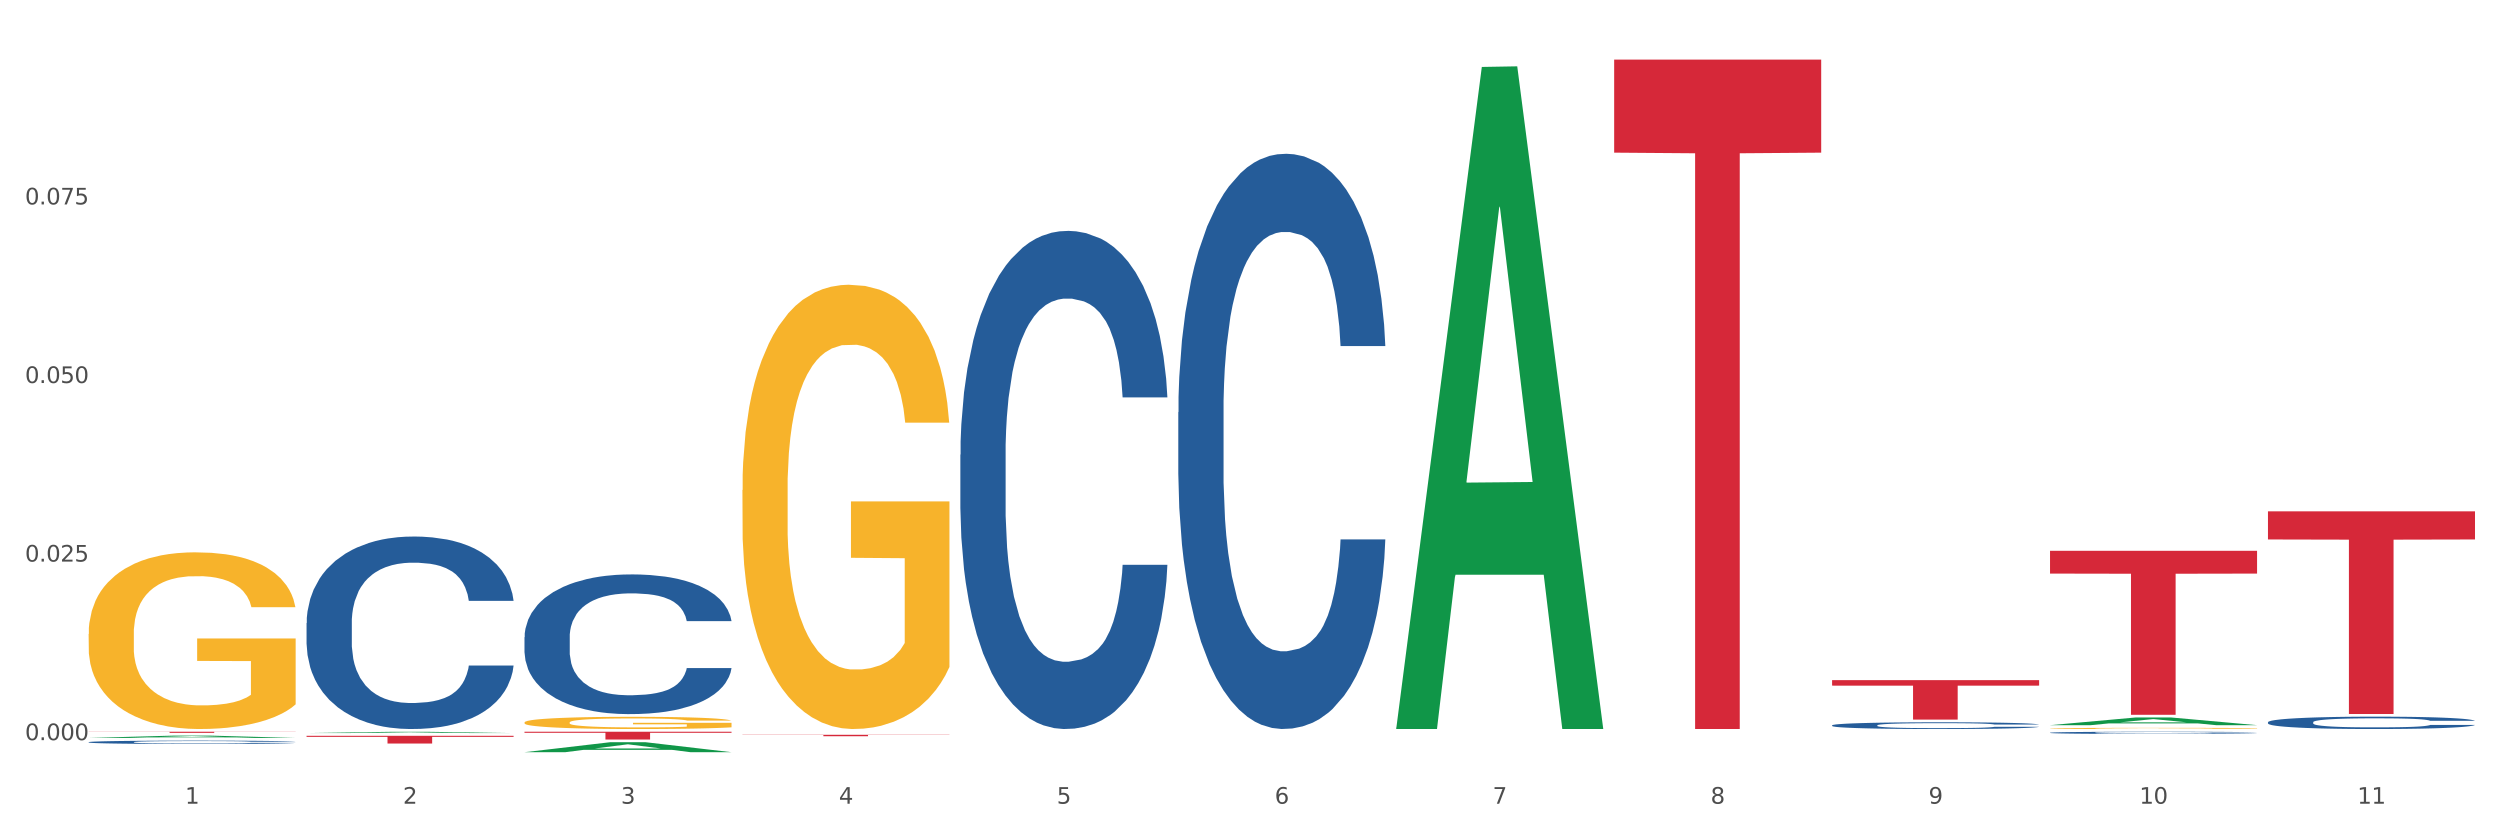 <?xml version="1.0" encoding="utf-8" standalone="no"?>
<!DOCTYPE svg PUBLIC "-//W3C//DTD SVG 1.1//EN"
  "http://www.w3.org/Graphics/SVG/1.1/DTD/svg11.dtd">
<svg xmlns:xlink="http://www.w3.org/1999/xlink" width="1080pt" height="360pt" viewBox="0 0 1080 360" xmlns="http://www.w3.org/2000/svg" version="1.1">
 <rect x="0" y="0" width="1080" height="360" fill="#333333" stroke="none"/>
 <defs>
  <style type="text/css">*{stroke-linejoin: round; stroke-linecap: butt}</style>
 </defs>
 <g id="figure_1">
  <g id="patch_1">
   <path d="M 0 360 
L 1080 360 
L 1080 0 
L 0 0 
z
" style="fill: #ffffff; stroke: #ffffff; stroke-linejoin: miter"/>
  </g>
  <g id="axes_1">
   <g id="matplotlib.axis_1">
    <g id="xtick_1">
     <g id="text_1">
      <!-- 1 -->
      <g style="fill: #4d4d4d" transform="translate(79.949 347.204) scale(0.096 -0.096)">
       <defs>
        <path id="DejaVuSans-31" d="M 794 531 
L 1825 531 
L 1825 4091 
L 703 3866 
L 703 4441 
L 1819 4666 
L 2450 4666 
L 2450 531 
L 3481 531 
L 3481 0 
L 794 0 
L 794 531 
z
" transform="scale(0.016)"/>
       </defs>
       <use xlink:href="#DejaVuSans-31"/>
      </g>
     </g>
    </g>
    <g id="xtick_2">
     <g id="text_2">
      <!-- 2 -->
      <g style="fill: #4d4d4d" transform="translate(174.097 347.204) scale(0.096 -0.096)">
       <defs>
        <path id="DejaVuSans-32" d="M 1228 531 
L 3431 531 
L 3431 0 
L 469 0 
L 469 531 
Q 828 903 1448 1529 
Q 2069 2156 2228 2338 
Q 2531 2678 2651 2914 
Q 2772 3150 2772 3378 
Q 2772 3750 2511 3984 
Q 2250 4219 1831 4219 
Q 1534 4219 1204 4116 
Q 875 4013 500 3803 
L 500 4441 
Q 881 4594 1212 4672 
Q 1544 4750 1819 4750 
Q 2544 4750 2975 4387 
Q 3406 4025 3406 3419 
Q 3406 3131 3298 2873 
Q 3191 2616 2906 2266 
Q 2828 2175 2409 1742 
Q 1991 1309 1228 531 
z
" transform="scale(0.016)"/>
       </defs>
       <use xlink:href="#DejaVuSans-32"/>
      </g>
     </g>
    </g>
    <g id="xtick_3">
     <g id="text_3">
      <!-- 3 -->
      <g style="fill: #4d4d4d" transform="translate(268.244 347.204) scale(0.096 -0.096)">
       <defs>
        <path id="DejaVuSans-33" d="M 2597 2516 
Q 3050 2419 3304 2112 
Q 3559 1806 3559 1356 
Q 3559 666 3084 287 
Q 2609 -91 1734 -91 
Q 1441 -91 1130 -33 
Q 819 25 488 141 
L 488 750 
Q 750 597 1062 519 
Q 1375 441 1716 441 
Q 2309 441 2620 675 
Q 2931 909 2931 1356 
Q 2931 1769 2642 2001 
Q 2353 2234 1838 2234 
L 1294 2234 
L 1294 2753 
L 1863 2753 
Q 2328 2753 2575 2939 
Q 2822 3125 2822 3475 
Q 2822 3834 2567 4026 
Q 2313 4219 1838 4219 
Q 1578 4219 1281 4162 
Q 984 4106 628 3988 
L 628 4550 
Q 988 4650 1302 4700 
Q 1616 4750 1894 4750 
Q 2613 4750 3031 4423 
Q 3450 4097 3450 3541 
Q 3450 3153 3228 2886 
Q 3006 2619 2597 2516 
z
" transform="scale(0.016)"/>
       </defs>
       <use xlink:href="#DejaVuSans-33"/>
      </g>
     </g>
    </g>
    <g id="xtick_4">
     <g id="text_4">
      <!-- 4 -->
      <g style="fill: #4d4d4d" transform="translate(362.392 347.204) scale(0.096 -0.096)">
       <defs>
        <path id="DejaVuSans-34" d="M 2419 4116 
L 825 1625 
L 2419 1625 
L 2419 4116 
z
M 2253 4666 
L 3047 4666 
L 3047 1625 
L 3713 1625 
L 3713 1100 
L 3047 1100 
L 3047 0 
L 2419 0 
L 2419 1100 
L 313 1100 
L 313 1709 
L 2253 4666 
z
" transform="scale(0.016)"/>
       </defs>
       <use xlink:href="#DejaVuSans-34"/>
      </g>
     </g>
    </g>
    <g id="xtick_5">
     <g id="text_5">
      <!-- 5 -->
      <g style="fill: #4d4d4d" transform="translate(456.54 347.204) scale(0.096 -0.096)">
       <defs>
        <path id="DejaVuSans-35" d="M 691 4666 
L 3169 4666 
L 3169 4134 
L 1269 4134 
L 1269 2991 
Q 1406 3038 1543 3061 
Q 1681 3084 1819 3084 
Q 2600 3084 3056 2656 
Q 3513 2228 3513 1497 
Q 3513 744 3044 326 
Q 2575 -91 1722 -91 
Q 1428 -91 1123 -41 
Q 819 9 494 109 
L 494 744 
Q 775 591 1075 516 
Q 1375 441 1709 441 
Q 2250 441 2565 725 
Q 2881 1009 2881 1497 
Q 2881 1984 2565 2268 
Q 2250 2553 1709 2553 
Q 1456 2553 1204 2497 
Q 953 2441 691 2322 
L 691 4666 
z
" transform="scale(0.016)"/>
       </defs>
       <use xlink:href="#DejaVuSans-35"/>
      </g>
     </g>
    </g>
    <g id="xtick_6">
     <g id="text_6">
      <!-- 6 -->
      <g style="fill: #4d4d4d" transform="translate(550.688 347.204) scale(0.096 -0.096)">
       <defs>
        <path id="DejaVuSans-36" d="M 2113 2584 
Q 1688 2584 1439 2293 
Q 1191 2003 1191 1497 
Q 1191 994 1439 701 
Q 1688 409 2113 409 
Q 2538 409 2786 701 
Q 3034 994 3034 1497 
Q 3034 2003 2786 2293 
Q 2538 2584 2113 2584 
z
M 3366 4563 
L 3366 3988 
Q 3128 4100 2886 4159 
Q 2644 4219 2406 4219 
Q 1781 4219 1451 3797 
Q 1122 3375 1075 2522 
Q 1259 2794 1537 2939 
Q 1816 3084 2150 3084 
Q 2853 3084 3261 2657 
Q 3669 2231 3669 1497 
Q 3669 778 3244 343 
Q 2819 -91 2113 -91 
Q 1303 -91 875 529 
Q 447 1150 447 2328 
Q 447 3434 972 4092 
Q 1497 4750 2381 4750 
Q 2619 4750 2861 4703 
Q 3103 4656 3366 4563 
z
" transform="scale(0.016)"/>
       </defs>
       <use xlink:href="#DejaVuSans-36"/>
      </g>
     </g>
    </g>
    <g id="xtick_7">
     <g id="text_7">
      <!-- 7 -->
      <g style="fill: #4d4d4d" transform="translate(644.835 347.204) scale(0.096 -0.096)">
       <defs>
        <path id="DejaVuSans-37" d="M 525 4666 
L 3525 4666 
L 3525 4397 
L 1831 0 
L 1172 0 
L 2766 4134 
L 525 4134 
L 525 4666 
z
" transform="scale(0.016)"/>
       </defs>
       <use xlink:href="#DejaVuSans-37"/>
      </g>
     </g>
    </g>
    <g id="xtick_8">
     <g id="text_8">
      <!-- 8 -->
      <g style="fill: #4d4d4d" transform="translate(738.983 347.204) scale(0.096 -0.096)">
       <defs>
        <path id="DejaVuSans-38" d="M 2034 2216 
Q 1584 2216 1326 1975 
Q 1069 1734 1069 1313 
Q 1069 891 1326 650 
Q 1584 409 2034 409 
Q 2484 409 2743 651 
Q 3003 894 3003 1313 
Q 3003 1734 2745 1975 
Q 2488 2216 2034 2216 
z
M 1403 2484 
Q 997 2584 770 2862 
Q 544 3141 544 3541 
Q 544 4100 942 4425 
Q 1341 4750 2034 4750 
Q 2731 4750 3128 4425 
Q 3525 4100 3525 3541 
Q 3525 3141 3298 2862 
Q 3072 2584 2669 2484 
Q 3125 2378 3379 2068 
Q 3634 1759 3634 1313 
Q 3634 634 3220 271 
Q 2806 -91 2034 -91 
Q 1263 -91 848 271 
Q 434 634 434 1313 
Q 434 1759 690 2068 
Q 947 2378 1403 2484 
z
M 1172 3481 
Q 1172 3119 1398 2916 
Q 1625 2713 2034 2713 
Q 2441 2713 2670 2916 
Q 2900 3119 2900 3481 
Q 2900 3844 2670 4047 
Q 2441 4250 2034 4250 
Q 1625 4250 1398 4047 
Q 1172 3844 1172 3481 
z
" transform="scale(0.016)"/>
       </defs>
       <use xlink:href="#DejaVuSans-38"/>
      </g>
     </g>
    </g>
    <g id="xtick_9">
     <g id="text_9">
      <!-- 9 -->
      <g style="fill: #4d4d4d" transform="translate(833.131 347.204) scale(0.096 -0.096)">
       <defs>
        <path id="DejaVuSans-39" d="M 703 97 
L 703 672 
Q 941 559 1184 500 
Q 1428 441 1663 441 
Q 2288 441 2617 861 
Q 2947 1281 2994 2138 
Q 2813 1869 2534 1725 
Q 2256 1581 1919 1581 
Q 1219 1581 811 2004 
Q 403 2428 403 3163 
Q 403 3881 828 4315 
Q 1253 4750 1959 4750 
Q 2769 4750 3195 4129 
Q 3622 3509 3622 2328 
Q 3622 1225 3098 567 
Q 2575 -91 1691 -91 
Q 1453 -91 1209 -44 
Q 966 3 703 97 
z
M 1959 2075 
Q 2384 2075 2632 2365 
Q 2881 2656 2881 3163 
Q 2881 3666 2632 3958 
Q 2384 4250 1959 4250 
Q 1534 4250 1286 3958 
Q 1038 3666 1038 3163 
Q 1038 2656 1286 2365 
Q 1534 2075 1959 2075 
z
" transform="scale(0.016)"/>
       </defs>
       <use xlink:href="#DejaVuSans-39"/>
      </g>
     </g>
    </g>
    <g id="xtick_10">
     <g id="text_10">
      <!-- 10 -->
      <g style="fill: #4d4d4d" transform="translate(924.224 347.204) scale(0.096 -0.096)">
       <defs>
        <path id="DejaVuSans-30" d="M 2034 4250 
Q 1547 4250 1301 3770 
Q 1056 3291 1056 2328 
Q 1056 1369 1301 889 
Q 1547 409 2034 409 
Q 2525 409 2770 889 
Q 3016 1369 3016 2328 
Q 3016 3291 2770 3770 
Q 2525 4250 2034 4250 
z
M 2034 4750 
Q 2819 4750 3233 4129 
Q 3647 3509 3647 2328 
Q 3647 1150 3233 529 
Q 2819 -91 2034 -91 
Q 1250 -91 836 529 
Q 422 1150 422 2328 
Q 422 3509 836 4129 
Q 1250 4750 2034 4750 
z
" transform="scale(0.016)"/>
       </defs>
       <use xlink:href="#DejaVuSans-31"/>
       <use xlink:href="#DejaVuSans-30" transform="translate(63.623 0)"/>
      </g>
     </g>
    </g>
    <g id="xtick_11">
     <g id="text_11">
      <!-- 11 -->
      <g style="fill: #4d4d4d" transform="translate(1018.372 347.204) scale(0.096 -0.096)">
       <use xlink:href="#DejaVuSans-31"/>
       <use xlink:href="#DejaVuSans-31" transform="translate(63.623 0)"/>
      </g>
     </g>
    </g>
    <g id="xtick_12"/>
    <g id="xtick_13"/>
    <g id="xtick_14"/>
    <g id="xtick_15"/>
    <g id="xtick_16"/>
    <g id="xtick_17"/>
    <g id="xtick_18"/>
    <g id="xtick_19"/>
    <g id="xtick_20"/>
    <g id="xtick_21"/>
   </g>
   <g id="matplotlib.axis_2">
    <g id="ytick_1">
     <g id="text_12">
      <!-- 0.000 -->
      <g style="fill: #4d4d4d" transform="translate(10.8 319.75) scale(0.096 -0.096)">
       <defs>
        <path id="DejaVuSans-2e" d="M 684 794 
L 1344 794 
L 1344 0 
L 684 0 
L 684 794 
z
" transform="scale(0.016)"/>
       </defs>
       <use xlink:href="#DejaVuSans-30"/>
       <use xlink:href="#DejaVuSans-2e" transform="translate(63.623 0)"/>
       <use xlink:href="#DejaVuSans-30" transform="translate(95.41 0)"/>
       <use xlink:href="#DejaVuSans-30" transform="translate(159.033 0)"/>
       <use xlink:href="#DejaVuSans-30" transform="translate(222.656 0)"/>
      </g>
     </g>
    </g>
    <g id="ytick_2">
     <g id="text_13">
      <!-- 0.025 -->
      <g style="fill: #4d4d4d" transform="translate(10.8 242.606) scale(0.096 -0.096)">
       <use xlink:href="#DejaVuSans-30"/>
       <use xlink:href="#DejaVuSans-2e" transform="translate(63.623 0)"/>
       <use xlink:href="#DejaVuSans-30" transform="translate(95.41 0)"/>
       <use xlink:href="#DejaVuSans-32" transform="translate(159.033 0)"/>
       <use xlink:href="#DejaVuSans-35" transform="translate(222.656 0)"/>
      </g>
     </g>
    </g>
    <g id="ytick_3">
     <g id="text_14">
      <!-- 0.050 -->
      <g style="fill: #4d4d4d" transform="translate(10.8 165.462) scale(0.096 -0.096)">
       <use xlink:href="#DejaVuSans-30"/>
       <use xlink:href="#DejaVuSans-2e" transform="translate(63.623 0)"/>
       <use xlink:href="#DejaVuSans-30" transform="translate(95.41 0)"/>
       <use xlink:href="#DejaVuSans-35" transform="translate(159.033 0)"/>
       <use xlink:href="#DejaVuSans-30" transform="translate(222.656 0)"/>
      </g>
     </g>
    </g>
    <g id="ytick_4">
     <g id="text_15">
      <!-- 0.075 -->
      <g style="fill: #4d4d4d" transform="translate(10.8 88.318) scale(0.096 -0.096)">
       <use xlink:href="#DejaVuSans-30"/>
       <use xlink:href="#DejaVuSans-2e" transform="translate(63.623 0)"/>
       <use xlink:href="#DejaVuSans-30" transform="translate(95.41 0)"/>
       <use xlink:href="#DejaVuSans-37" transform="translate(159.033 0)"/>
       <use xlink:href="#DejaVuSans-35" transform="translate(222.656 0)"/>
      </g>
     </g>
    </g>
    <g id="ytick_5"/>
    <g id="ytick_6"/>
    <g id="ytick_7"/>
    <g id="ytick_8"/>
   </g>
   <g id="PolyCollection_1">
    <path d="M 38.283 318.786 
L 38.375 318.786 
L 75.258 317.773 
L 90.564 317.772 
L 127.723 318.788 
L 110.02 318.788 
L 101.998 318.552 
L 63.916 318.552 
L 63.64 318.555 
L 55.894 318.788 
L 38.283 318.788 
L 38.283 318.786 
L 68.711 318.41 
L 97.203 318.409 
L 83.095 317.989 
L 82.911 317.987 
L 82.727 317.989 
L 68.619 318.409 
L 68.711 318.41 
L 38.283 318.786 
z
" clip-path="url(#p443cc6f776)" style="fill: #109648"/>
    <path d="M 38.283 273.879 
L 38.389 273.809 
L 38.389 271.3 
L 38.6 269.139 
L 39.656 263.91 
L 41.24 259.588 
L 42.401 257.287 
L 43.563 255.405 
L 44.936 253.522 
L 46.625 251.57 
L 49.687 248.712 
L 51.588 247.248 
L 53.911 245.714 
L 58.135 243.483 
L 61.197 242.229 
L 64.365 241.183 
L 69.54 239.928 
L 72.919 239.37 
L 76.509 238.952 
L 80.838 238.673 
L 84.112 238.603 
L 91.292 238.813 
L 97.417 239.44 
L 100.374 239.928 
L 104.175 240.765 
L 106.182 241.322 
L 109.455 242.438 
L 112.834 243.902 
L 115.157 245.157 
L 118.642 247.527 
L 121.282 249.897 
L 123.711 252.825 
L 124.978 254.847 
L 125.928 256.729 
L 126.773 258.89 
L 127.618 262.306 
L 108.61 262.306 
L 107.871 259.866 
L 106.71 257.566 
L 105.02 255.335 
L 103.542 253.941 
L 101.007 252.198 
L 98.684 251.082 
L 96.256 250.246 
L 93.299 249.549 
L 90.976 249.2 
L 87.702 248.921 
L 81.261 248.991 
L 76.931 249.549 
L 73.975 250.246 
L 72.074 250.873 
L 70.384 251.57 
L 68.484 252.546 
L 66.266 254.01 
L 64.682 255.335 
L 63.098 257.008 
L 61.831 258.681 
L 60.669 260.633 
L 59.719 262.725 
L 58.98 264.886 
L 58.346 267.535 
L 57.818 271.927 
L 57.818 281.478 
L 58.03 283.639 
L 58.558 286.498 
L 59.191 288.659 
L 60.247 291.238 
L 61.197 292.981 
L 62.993 295.491 
L 64.999 297.582 
L 66.583 298.907 
L 68.167 300.022 
L 70.912 301.556 
L 73.975 302.811 
L 76.615 303.578 
L 80.205 304.275 
L 82.634 304.554 
L 84.745 304.693 
L 89.92 304.693 
L 93.616 304.484 
L 97.734 303.996 
L 100.902 303.369 
L 103.542 302.602 
L 106.498 301.347 
L 108.399 300.162 
L 108.399 285.591 
L 85.168 285.522 
L 85.168 275.831 
L 127.723 275.831 
L 127.723 304.275 
L 125.928 305.739 
L 123.922 307.064 
L 121.81 308.249 
L 118.642 309.713 
L 114.841 311.107 
L 111.461 312.083 
L 107.871 312.92 
L 103.647 313.686 
L 98.156 314.384 
L 94.777 314.662 
L 90.553 314.872 
L 85.59 314.941 
L 81.261 314.802 
L 77.037 314.453 
L 72.602 313.826 
L 68.272 312.92 
L 64.999 312.013 
L 61.725 310.898 
L 58.241 309.434 
L 55.495 308.04 
L 53.383 306.785 
L 51.06 305.181 
L 48.526 303.09 
L 46.625 301.207 
L 44.936 299.255 
L 43.14 296.746 
L 41.873 294.585 
L 40.606 291.866 
L 39.867 289.844 
L 39.022 286.707 
L 38.389 282.315 
L 38.283 273.879 
z
" clip-path="url(#p443cc6f776)" style="fill: #f7b32b"/>
    <path d="M 979.76 220.882 
L 1069.2 220.882 
L 1069.2 233.049 
L 1034.017 233.131 
L 1034.017 308.434 
L 1014.73 308.434 
L 1014.73 233.131 
L 979.76 233.049 
L 979.76 220.964 
L 979.76 220.882 
z
" clip-path="url(#p443cc6f776)" style="fill: #d62839"/>
    <path d="M 885.612 237.945 
L 975.052 237.945 
L 975.052 247.789 
L 939.87 247.856 
L 939.87 308.787 
L 920.583 308.787 
L 920.583 247.856 
L 885.612 247.789 
L 885.612 238.011 
L 885.612 237.945 
z
" clip-path="url(#p443cc6f776)" style="fill: #d62839"/>
    <path d="M 791.464 293.826 
L 880.905 293.826 
L 880.905 296.193 
L 845.722 296.209 
L 845.722 310.858 
L 826.435 310.858 
L 826.435 296.209 
L 791.464 296.193 
L 791.464 293.842 
L 791.464 293.826 
z
" clip-path="url(#p443cc6f776)" style="fill: #d62839"/>
    <path d="M 697.317 25.759 
L 786.757 25.759 
L 786.757 65.946 
L 751.574 66.218 
L 751.574 314.941 
L 732.287 314.941 
L 732.287 66.218 
L 697.317 65.946 
L 697.317 26.031 
L 697.317 25.759 
z
" clip-path="url(#p443cc6f776)" style="fill: #d62839"/>
    <path d="M 320.726 317.43 
L 410.166 317.43 
L 410.166 317.516 
L 374.984 317.517 
L 374.984 318.05 
L 355.697 318.05 
L 355.697 317.517 
L 320.726 317.516 
L 320.726 317.431 
L 320.726 317.43 
z
" clip-path="url(#p443cc6f776)" style="fill: #d62839"/>
    <path d="M 226.578 316.103 
L 316.019 316.103 
L 316.019 316.571 
L 280.836 316.574 
L 280.836 319.473 
L 261.549 319.473 
L 261.549 316.574 
L 226.578 316.571 
L 226.578 316.106 
L 226.578 316.103 
z
" clip-path="url(#p443cc6f776)" style="fill: #d62839"/>
    <path d="M 132.431 317.858 
L 221.871 317.858 
L 221.871 318.323 
L 186.688 318.326 
L 186.688 321.204 
L 167.401 321.204 
L 167.401 318.326 
L 132.431 318.323 
L 132.431 317.861 
L 132.431 317.858 
z
" clip-path="url(#p443cc6f776)" style="fill: #d62839"/>
    <path d="M 38.283 316.103 
L 127.723 316.103 
L 127.723 316.173 
L 92.541 316.174 
L 92.541 316.611 
L 73.254 316.611 
L 73.254 316.174 
L 38.283 316.173 
L 38.283 316.103 
L 38.283 316.103 
z
" clip-path="url(#p443cc6f776)" style="fill: #d62839"/>
    <path d="M 979.76 311.997 
L 979.865 311.992 
L 979.865 311.856 
L 980.183 311.67 
L 981.346 311.328 
L 982.826 311.07 
L 985.363 310.767 
L 986.737 310.64 
L 988.535 310.498 
L 992.235 310.269 
L 996.464 310.074 
L 999.424 309.966 
L 1001.644 309.898 
L 1006.613 309.776 
L 1009.467 309.722 
L 1012.428 309.678 
L 1014.965 309.649 
L 1019.194 309.615 
L 1022.577 309.6 
L 1026.489 309.595 
L 1029.766 309.6 
L 1034.101 309.619 
L 1040.444 309.678 
L 1042.875 309.712 
L 1046.153 309.771 
L 1049.536 309.849 
L 1052.285 309.927 
L 1055.456 310.039 
L 1058.734 310.186 
L 1061.905 310.371 
L 1064.125 310.542 
L 1065.923 310.723 
L 1067.508 310.943 
L 1068.671 311.182 
L 1069.2 311.382 
L 1049.853 311.382 
L 1049.324 311.201 
L 1048.267 311.006 
L 1047.21 310.874 
L 1046.047 310.767 
L 1044.25 310.645 
L 1042.664 310.567 
L 1040.021 310.474 
L 1037.589 310.415 
L 1035.581 310.381 
L 1033.149 310.352 
L 1027.969 310.323 
L 1024.268 310.323 
L 1021.943 310.332 
L 1019.088 310.357 
L 1016.656 310.391 
L 1013.802 310.449 
L 1011.582 310.513 
L 1009.362 310.596 
L 1008.093 310.655 
L 1006.19 310.762 
L 1004.921 310.85 
L 1003.23 311.001 
L 1002.278 311.109 
L 1000.587 311.387 
L 999.847 311.592 
L 999.53 311.734 
L 999.318 311.89 
L 999.318 312.651 
L 999.952 312.993 
L 1000.481 313.14 
L 1001.327 313.306 
L 1002.913 313.521 
L 1005.239 313.73 
L 1007.67 313.882 
L 1009.679 313.975 
L 1011.582 314.043 
L 1013.485 314.097 
L 1015.811 314.145 
L 1017.714 314.175 
L 1020.568 314.204 
L 1023.951 314.219 
L 1026.594 314.219 
L 1031.986 314.194 
L 1034.418 314.17 
L 1036.744 314.136 
L 1039.281 314.082 
L 1041.29 314.023 
L 1042.452 313.979 
L 1044.355 313.887 
L 1045.836 313.789 
L 1047.104 313.677 
L 1047.95 313.579 
L 1048.901 313.433 
L 1049.642 313.267 
L 1049.853 313.179 
L 1069.2 313.179 
L 1068.777 313.355 
L 1068.037 313.525 
L 1066.557 313.755 
L 1065.394 313.887 
L 1063.597 314.048 
L 1061.694 314.185 
L 1059.051 314.336 
L 1056.619 314.448 
L 1054.082 314.546 
L 1051.333 314.634 
L 1046.364 314.756 
L 1044.567 314.79 
L 1040.761 314.849 
L 1037.801 314.883 
L 1033.466 314.917 
L 1029.026 314.936 
L 1024.374 314.941 
L 1020.251 314.932 
L 1015.705 314.902 
L 1012.851 314.873 
L 1009.679 314.829 
L 1005.979 314.761 
L 1002.49 314.678 
L 999.212 314.58 
L 996.147 314.468 
L 993.292 314.341 
L 989.592 314.131 
L 986.843 313.926 
L 984.834 313.735 
L 983.46 313.574 
L 982.086 313.369 
L 981.346 313.228 
L 980.183 312.886 
L 979.76 312.568 
L 979.76 311.997 
z
" clip-path="url(#p443cc6f776)" style="fill: #255c99"/>
    <path d="M 885.612 316.538 
L 885.718 316.537 
L 885.718 316.512 
L 886.035 316.478 
L 887.198 316.417 
L 888.678 316.37 
L 891.215 316.315 
L 892.59 316.292 
L 894.387 316.266 
L 898.087 316.225 
L 902.316 316.189 
L 905.276 316.17 
L 907.496 316.158 
L 912.465 316.135 
L 915.32 316.126 
L 918.28 316.118 
L 920.817 316.112 
L 925.046 316.106 
L 928.429 316.104 
L 932.341 316.103 
L 935.618 316.104 
L 939.953 316.107 
L 946.296 316.118 
L 948.728 316.124 
L 952.005 316.135 
L 955.388 316.149 
L 958.137 316.163 
L 961.309 316.183 
L 964.586 316.21 
L 967.758 316.243 
L 969.978 316.274 
L 971.775 316.307 
L 973.361 316.347 
L 974.524 316.39 
L 975.052 316.426 
L 955.705 316.426 
L 955.177 316.394 
L 954.119 316.358 
L 953.062 316.334 
L 951.899 316.315 
L 950.102 316.293 
L 948.516 316.279 
L 945.873 316.262 
L 943.442 316.251 
L 941.433 316.245 
L 939.001 316.24 
L 933.821 316.234 
L 930.121 316.234 
L 927.795 316.236 
L 924.94 316.241 
L 922.509 316.247 
L 919.654 316.257 
L 917.434 316.269 
L 915.214 316.284 
L 913.945 316.295 
L 912.042 316.314 
L 910.774 316.33 
L 909.082 316.357 
L 908.131 316.377 
L 906.439 316.427 
L 905.699 316.464 
L 905.382 316.49 
L 905.17 316.518 
L 905.17 316.656 
L 905.805 316.718 
L 906.333 316.745 
L 907.179 316.775 
L 908.765 316.814 
L 911.091 316.852 
L 913.522 316.879 
L 915.531 316.896 
L 917.434 316.908 
L 919.337 316.918 
L 921.663 316.927 
L 923.566 316.932 
L 926.42 316.937 
L 929.804 316.94 
L 932.447 316.94 
L 937.838 316.936 
L 940.27 316.931 
L 942.596 316.925 
L 945.133 316.915 
L 947.142 316.905 
L 948.305 316.897 
L 950.208 316.88 
L 951.688 316.862 
L 952.957 316.842 
L 953.802 316.824 
L 954.754 316.798 
L 955.494 316.768 
L 955.705 316.752 
L 975.052 316.752 
L 974.629 316.783 
L 973.889 316.814 
L 972.409 316.856 
L 971.246 316.88 
L 969.449 316.909 
L 967.546 316.934 
L 964.903 316.961 
L 962.471 316.982 
L 959.934 316.999 
L 957.185 317.015 
L 952.217 317.037 
L 950.419 317.043 
L 946.613 317.054 
L 943.653 317.06 
L 939.319 317.066 
L 934.878 317.07 
L 930.226 317.071 
L 926.103 317.069 
L 921.557 317.064 
L 918.703 317.058 
L 915.531 317.05 
L 911.831 317.038 
L 908.342 317.023 
L 905.065 317.005 
L 901.999 316.985 
L 899.144 316.962 
L 895.444 316.924 
L 892.695 316.887 
L 890.687 316.852 
L 889.312 316.823 
L 887.938 316.786 
L 887.198 316.76 
L 886.035 316.699 
L 885.612 316.641 
L 885.612 316.538 
z
" clip-path="url(#p443cc6f776)" style="fill: #255c99"/>
    <path d="M 38.283 320.603 
L 38.389 320.602 
L 38.389 320.565 
L 38.706 320.514 
L 39.869 320.421 
L 41.349 320.351 
L 43.886 320.269 
L 45.261 320.234 
L 47.058 320.195 
L 50.758 320.133 
L 54.987 320.08 
L 57.947 320.051 
L 60.167 320.032 
L 65.136 319.999 
L 67.991 319.984 
L 70.951 319.972 
L 73.488 319.964 
L 77.717 319.955 
L 81.1 319.951 
L 85.012 319.95 
L 88.289 319.951 
L 92.624 319.956 
L 98.967 319.972 
L 101.399 319.982 
L 104.676 319.998 
L 108.059 320.019 
L 110.808 320.04 
L 113.98 320.071 
L 117.257 320.11 
L 120.429 320.161 
L 122.649 320.207 
L 124.446 320.257 
L 126.032 320.316 
L 127.195 320.381 
L 127.723 320.436 
L 108.376 320.436 
L 107.848 320.387 
L 106.79 320.334 
L 105.733 320.298 
L 104.57 320.269 
L 102.773 320.235 
L 101.187 320.214 
L 98.544 320.189 
L 96.113 320.173 
L 94.104 320.164 
L 91.672 320.156 
L 86.492 320.148 
L 82.792 320.148 
L 80.466 320.15 
L 77.611 320.157 
L 75.18 320.166 
L 72.325 320.182 
L 70.105 320.199 
L 67.885 320.222 
L 66.616 320.238 
L 64.713 320.267 
L 63.445 320.291 
L 61.753 320.332 
L 60.802 320.361 
L 59.11 320.437 
L 58.37 320.493 
L 58.053 320.531 
L 57.841 320.574 
L 57.841 320.781 
L 58.476 320.874 
L 59.004 320.914 
L 59.85 320.959 
L 61.436 321.018 
L 63.762 321.075 
L 66.193 321.116 
L 68.202 321.141 
L 70.105 321.16 
L 72.008 321.174 
L 74.334 321.188 
L 76.237 321.196 
L 79.091 321.204 
L 82.475 321.208 
L 85.118 321.208 
L 90.509 321.201 
L 92.941 321.194 
L 95.267 321.185 
L 97.804 321.17 
L 99.813 321.154 
L 100.976 321.142 
L 102.879 321.117 
L 104.359 321.091 
L 105.628 321.06 
L 106.473 321.034 
L 107.425 320.994 
L 108.165 320.949 
L 108.376 320.925 
L 127.723 320.925 
L 127.3 320.972 
L 126.56 321.019 
L 125.08 321.081 
L 123.917 321.117 
L 122.12 321.161 
L 120.217 321.198 
L 117.574 321.239 
L 115.142 321.27 
L 112.605 321.297 
L 109.856 321.32 
L 104.887 321.354 
L 103.09 321.363 
L 99.284 321.379 
L 96.324 321.388 
L 91.989 321.397 
L 87.549 321.403 
L 82.897 321.404 
L 78.774 321.401 
L 74.228 321.394 
L 71.374 321.386 
L 68.202 321.374 
L 64.502 321.355 
L 61.013 321.332 
L 57.736 321.306 
L 54.67 321.275 
L 51.815 321.241 
L 48.115 321.184 
L 45.366 321.128 
L 43.358 321.076 
L 41.983 321.032 
L 40.609 320.976 
L 39.869 320.938 
L 38.706 320.845 
L 38.283 320.759 
L 38.283 320.603 
z
" clip-path="url(#p443cc6f776)" style="fill: #255c99"/>
    <path d="M 320.726 211.697 
L 320.832 211.522 
L 320.832 205.211 
L 321.043 199.777 
L 322.099 186.631 
L 323.683 175.763 
L 324.844 169.978 
L 326.006 165.246 
L 327.379 160.513 
L 329.068 155.605 
L 332.13 148.418 
L 334.031 144.737 
L 336.354 140.881 
L 340.578 135.272 
L 343.64 132.116 
L 346.808 129.487 
L 351.983 126.332 
L 355.362 124.93 
L 358.952 123.878 
L 363.281 123.177 
L 366.555 123.001 
L 373.735 123.527 
L 379.86 125.105 
L 382.817 126.332 
L 386.618 128.435 
L 388.625 129.838 
L 391.898 132.642 
L 395.277 136.323 
L 397.6 139.478 
L 401.085 145.438 
L 403.725 151.398 
L 406.154 158.76 
L 407.421 163.843 
L 408.371 168.576 
L 409.216 174.01 
L 410.061 182.599 
L 391.053 182.599 
L 390.314 176.464 
L 389.153 170.68 
L 387.463 165.07 
L 385.985 161.565 
L 383.45 157.183 
L 381.127 154.378 
L 378.699 152.274 
L 375.742 150.522 
L 373.419 149.645 
L 370.145 148.944 
L 363.704 149.119 
L 359.374 150.522 
L 356.418 152.274 
L 354.517 153.852 
L 352.827 155.605 
L 350.927 158.059 
L 348.709 161.74 
L 347.125 165.07 
L 345.541 169.277 
L 344.274 173.484 
L 343.112 178.392 
L 342.162 183.651 
L 341.423 189.085 
L 340.789 195.746 
L 340.261 206.789 
L 340.261 230.803 
L 340.473 236.237 
L 341.001 243.424 
L 341.634 248.858 
L 342.69 255.344 
L 343.64 259.726 
L 345.436 266.036 
L 347.442 271.295 
L 349.026 274.625 
L 350.61 277.43 
L 353.355 281.286 
L 356.418 284.441 
L 359.058 286.369 
L 362.648 288.122 
L 365.077 288.823 
L 367.189 289.174 
L 372.363 289.174 
L 376.059 288.648 
L 380.177 287.421 
L 383.345 285.844 
L 385.985 283.915 
L 388.941 280.76 
L 390.842 277.78 
L 390.842 241.145 
L 367.611 240.97 
L 367.611 216.605 
L 410.166 216.605 
L 410.166 288.122 
L 408.371 291.803 
L 406.365 295.134 
L 404.253 298.114 
L 401.085 301.795 
L 397.284 305.301 
L 393.904 307.755 
L 390.314 309.858 
L 386.09 311.786 
L 380.599 313.539 
L 377.22 314.24 
L 372.996 314.766 
L 368.033 314.941 
L 363.704 314.591 
L 359.48 313.714 
L 355.045 312.137 
L 350.715 309.858 
L 347.442 307.579 
L 344.168 304.775 
L 340.684 301.094 
L 337.938 297.588 
L 335.826 294.433 
L 333.503 290.401 
L 330.969 285.142 
L 329.068 280.41 
L 327.379 275.502 
L 325.583 269.191 
L 324.316 263.757 
L 323.049 256.921 
L 322.31 251.838 
L 321.465 243.95 
L 320.832 232.907 
L 320.726 211.697 
z
" clip-path="url(#p443cc6f776)" style="fill: #f7b32b"/>
    <path d="M 132.431 316.696 
L 132.523 316.695 
L 169.405 316.134 
L 184.712 316.134 
L 221.871 316.697 
L 204.167 316.697 
L 196.145 316.566 
L 158.064 316.566 
L 157.787 316.568 
L 150.042 316.697 
L 132.431 316.697 
L 132.431 316.696 
L 162.859 316.488 
L 191.351 316.487 
L 177.243 316.254 
L 177.059 316.253 
L 176.874 316.254 
L 162.767 316.487 
L 162.859 316.488 
L 132.431 316.696 
z
" clip-path="url(#p443cc6f776)" style="fill: #109648"/>
    <path d="M 226.578 324.941 
L 226.671 324.937 
L 263.553 320.639 
L 278.859 320.635 
L 316.019 324.95 
L 298.315 324.95 
L 290.293 323.945 
L 252.212 323.945 
L 251.935 323.961 
L 244.19 324.95 
L 226.578 324.95 
L 226.578 324.941 
L 257.006 323.345 
L 285.498 323.341 
L 271.391 321.554 
L 271.206 321.546 
L 271.022 321.558 
L 256.914 323.341 
L 257.006 323.345 
L 226.578 324.941 
z
" clip-path="url(#p443cc6f776)" style="fill: #109648"/>
    <path d="M 603.169 314.401 
L 603.261 314.132 
L 640.144 28.921 
L 655.45 28.652 
L 692.609 314.938 
L 674.906 314.938 
L 666.884 248.273 
L 628.802 248.273 
L 628.526 249.348 
L 620.78 314.938 
L 603.169 314.938 
L 603.169 314.401 
L 633.597 208.488 
L 662.089 208.219 
L 647.981 89.673 
L 647.797 89.135 
L 647.613 89.941 
L 633.505 208.219 
L 633.597 208.488 
L 603.169 314.401 
z
" clip-path="url(#p443cc6f776)" style="fill: #109648"/>
    <path d="M 885.612 313.269 
L 885.704 313.265 
L 922.587 309.951 
L 937.893 309.948 
L 975.052 313.275 
L 957.349 313.275 
L 949.327 312.5 
L 911.245 312.5 
L 910.969 312.513 
L 903.223 313.275 
L 885.612 313.275 
L 885.612 313.269 
L 916.04 312.038 
L 944.532 312.035 
L 930.424 310.657 
L 930.24 310.651 
L 930.056 310.66 
L 915.948 312.035 
L 916.04 312.038 
L 885.612 313.269 
z
" clip-path="url(#p443cc6f776)" style="fill: #109648"/>
    <path d="M 132.431 269.143 
L 132.536 269.067 
L 132.536 266.941 
L 132.854 264.055 
L 134.016 258.738 
L 135.497 254.713 
L 138.034 250.004 
L 139.408 248.029 
L 141.206 245.827 
L 144.906 242.257 
L 149.135 239.219 
L 152.095 237.548 
L 154.315 236.485 
L 159.284 234.586 
L 162.138 233.751 
L 165.099 233.067 
L 167.636 232.611 
L 171.865 232.08 
L 175.248 231.852 
L 179.16 231.776 
L 182.437 231.852 
L 186.771 232.156 
L 193.115 233.067 
L 195.546 233.599 
L 198.824 234.51 
L 202.207 235.725 
L 204.956 236.941 
L 208.127 238.687 
L 211.405 240.966 
L 214.576 243.852 
L 216.796 246.51 
L 218.594 249.32 
L 220.179 252.738 
L 221.342 256.46 
L 221.871 259.574 
L 202.524 259.574 
L 201.995 256.764 
L 200.938 253.726 
L 199.881 251.675 
L 198.718 250.004 
L 196.921 248.105 
L 195.335 246.89 
L 192.692 245.447 
L 190.26 244.536 
L 188.252 244.004 
L 185.82 243.548 
L 180.64 243.093 
L 176.939 243.093 
L 174.614 243.244 
L 171.759 243.624 
L 169.327 244.156 
L 166.473 245.067 
L 164.253 246.055 
L 162.033 247.346 
L 160.764 248.257 
L 158.861 249.928 
L 157.592 251.295 
L 155.901 253.65 
L 154.949 255.321 
L 153.258 259.65 
L 152.518 262.84 
L 152.201 265.042 
L 151.989 267.473 
L 151.989 279.321 
L 152.623 284.637 
L 153.152 286.916 
L 153.998 289.498 
L 155.584 292.84 
L 157.91 296.106 
L 160.341 298.46 
L 162.35 299.903 
L 164.253 300.967 
L 166.156 301.802 
L 168.482 302.561 
L 170.385 303.017 
L 173.239 303.473 
L 176.622 303.701 
L 179.265 303.701 
L 184.657 303.321 
L 187.089 302.941 
L 189.414 302.41 
L 191.952 301.574 
L 193.961 300.663 
L 195.123 299.979 
L 197.026 298.536 
L 198.507 297.017 
L 199.775 295.27 
L 200.621 293.751 
L 201.572 291.473 
L 202.313 288.89 
L 202.524 287.523 
L 221.871 287.523 
L 221.448 290.258 
L 220.708 292.916 
L 219.228 296.485 
L 218.065 298.536 
L 216.268 301.042 
L 214.365 303.169 
L 211.722 305.524 
L 209.29 307.27 
L 206.753 308.789 
L 204.004 310.156 
L 199.035 312.055 
L 197.238 312.587 
L 193.432 313.498 
L 190.472 314.03 
L 186.137 314.562 
L 181.697 314.865 
L 177.045 314.941 
L 172.922 314.789 
L 168.376 314.334 
L 165.521 313.878 
L 162.35 313.194 
L 158.65 312.131 
L 155.161 310.84 
L 151.883 309.321 
L 148.817 307.574 
L 145.963 305.599 
L 142.263 302.334 
L 139.514 299.144 
L 137.505 296.182 
L 136.131 293.675 
L 134.757 290.485 
L 134.016 288.283 
L 132.854 282.966 
L 132.431 278.03 
L 132.431 269.143 
z
" clip-path="url(#p443cc6f776)" style="fill: #255c99"/>
    <path d="M 226.578 275.263 
L 226.684 275.207 
L 226.684 273.664 
L 227.001 271.569 
L 228.164 267.711 
L 229.644 264.789 
L 232.182 261.372 
L 233.556 259.939 
L 235.353 258.34 
L 239.053 255.749 
L 243.282 253.545 
L 246.243 252.332 
L 248.463 251.56 
L 253.432 250.182 
L 256.286 249.576 
L 259.246 249.08 
L 261.784 248.749 
L 266.012 248.363 
L 269.396 248.198 
L 273.307 248.143 
L 276.585 248.198 
L 280.919 248.418 
L 287.262 249.08 
L 289.694 249.466 
L 292.971 250.127 
L 296.354 251.009 
L 299.103 251.891 
L 302.275 253.159 
L 305.552 254.812 
L 308.724 256.907 
L 310.944 258.836 
L 312.741 260.876 
L 314.327 263.356 
L 315.49 266.057 
L 316.019 268.317 
L 296.672 268.317 
L 296.143 266.278 
L 295.086 264.073 
L 294.029 262.585 
L 292.866 261.372 
L 291.068 259.994 
L 289.483 259.112 
L 286.84 258.065 
L 284.408 257.403 
L 282.399 257.017 
L 279.968 256.687 
L 274.787 256.356 
L 271.087 256.356 
L 268.761 256.466 
L 265.907 256.742 
L 263.475 257.127 
L 260.621 257.789 
L 258.4 258.506 
L 256.18 259.443 
L 254.912 260.104 
L 253.009 261.317 
L 251.74 262.309 
L 250.048 264.018 
L 249.097 265.23 
L 247.405 268.372 
L 246.665 270.687 
L 246.348 272.286 
L 246.137 274.05 
L 246.137 282.649 
L 246.771 286.507 
L 247.3 288.161 
L 248.146 290.035 
L 249.731 292.461 
L 252.057 294.831 
L 254.489 296.54 
L 256.497 297.587 
L 258.4 298.359 
L 260.303 298.965 
L 262.629 299.516 
L 264.532 299.847 
L 267.387 300.178 
L 270.77 300.343 
L 273.413 300.343 
L 278.805 300.067 
L 281.236 299.792 
L 283.562 299.406 
L 286.099 298.8 
L 288.108 298.138 
L 289.271 297.642 
L 291.174 296.595 
L 292.654 295.492 
L 293.923 294.224 
L 294.769 293.122 
L 295.72 291.468 
L 296.46 289.594 
L 296.672 288.602 
L 316.019 288.602 
L 315.596 290.586 
L 314.856 292.516 
L 313.376 295.106 
L 312.213 296.595 
L 310.415 298.414 
L 308.512 299.957 
L 305.869 301.666 
L 303.438 302.934 
L 300.9 304.036 
L 298.152 305.028 
L 293.183 306.406 
L 291.386 306.792 
L 287.58 307.454 
L 284.619 307.839 
L 280.285 308.225 
L 275.845 308.446 
L 271.193 308.501 
L 267.07 308.391 
L 262.524 308.06 
L 259.669 307.729 
L 256.497 307.233 
L 252.797 306.461 
L 249.308 305.524 
L 246.031 304.422 
L 242.965 303.154 
L 240.111 301.721 
L 236.41 299.351 
L 233.662 297.036 
L 231.653 294.886 
L 230.279 293.067 
L 228.904 290.752 
L 228.164 289.153 
L 227.001 285.295 
L 226.578 281.712 
L 226.578 275.263 
z
" clip-path="url(#p443cc6f776)" style="fill: #255c99"/>
    <path d="M 885.612 314.67 
L 885.718 314.669 
L 885.718 314.653 
L 885.929 314.638 
L 886.985 314.604 
L 888.569 314.575 
L 889.73 314.56 
L 890.892 314.547 
L 892.265 314.535 
L 893.954 314.522 
L 897.016 314.503 
L 898.917 314.493 
L 901.24 314.483 
L 905.464 314.468 
L 908.526 314.46 
L 911.694 314.453 
L 916.869 314.445 
L 920.248 314.441 
L 923.838 314.438 
L 928.167 314.437 
L 931.441 314.436 
L 938.622 314.438 
L 944.746 314.442 
L 947.703 314.445 
L 951.504 314.45 
L 953.511 314.454 
L 956.784 314.462 
L 960.163 314.471 
L 962.486 314.48 
L 965.971 314.495 
L 968.611 314.511 
L 971.04 314.53 
L 972.307 314.544 
L 973.257 314.556 
L 974.102 314.57 
L 974.947 314.593 
L 955.939 314.593 
L 955.2 314.577 
L 954.039 314.562 
L 952.349 314.547 
L 950.871 314.538 
L 948.336 314.526 
L 946.013 314.519 
L 943.585 314.513 
L 940.628 314.509 
L 938.305 314.506 
L 935.031 314.504 
L 928.59 314.505 
L 924.26 314.509 
L 921.304 314.513 
L 919.403 314.517 
L 917.713 314.522 
L 915.813 314.528 
L 913.595 314.538 
L 912.011 314.547 
L 910.427 314.558 
L 909.16 314.569 
L 907.999 314.582 
L 907.048 314.596 
L 906.309 314.61 
L 905.675 314.628 
L 905.147 314.657 
L 905.147 314.72 
L 905.359 314.734 
L 905.887 314.753 
L 906.52 314.767 
L 907.576 314.784 
L 908.526 314.796 
L 910.322 314.813 
L 912.328 314.826 
L 913.912 314.835 
L 915.496 314.843 
L 918.241 314.853 
L 921.304 314.861 
L 923.944 314.866 
L 927.534 314.871 
L 929.963 314.873 
L 932.075 314.874 
L 937.249 314.874 
L 940.945 314.872 
L 945.063 314.869 
L 948.231 314.865 
L 950.871 314.86 
L 953.827 314.851 
L 955.728 314.844 
L 955.728 314.747 
L 932.497 314.747 
L 932.497 314.683 
L 975.052 314.683 
L 975.052 314.871 
L 973.257 314.88 
L 971.251 314.889 
L 969.139 314.897 
L 965.971 314.907 
L 962.17 314.916 
L 958.79 314.922 
L 955.2 314.928 
L 950.976 314.933 
L 945.485 314.938 
L 942.106 314.939 
L 937.882 314.941 
L 932.919 314.941 
L 928.59 314.94 
L 924.366 314.938 
L 919.931 314.934 
L 915.601 314.928 
L 912.328 314.922 
L 909.054 314.915 
L 905.57 314.905 
L 902.824 314.896 
L 900.712 314.887 
L 898.389 314.877 
L 895.855 314.863 
L 893.954 314.85 
L 892.265 314.838 
L 890.469 314.821 
L 889.202 314.807 
L 887.935 314.789 
L 887.196 314.775 
L 886.351 314.754 
L 885.718 314.725 
L 885.612 314.67 
z
" clip-path="url(#p443cc6f776)" style="fill: #f7b32b"/>
    <path d="M 509.021 178.086 
L 509.127 177.859 
L 509.127 171.505 
L 509.444 162.881 
L 510.607 146.996 
L 512.087 134.968 
L 514.625 120.898 
L 515.999 114.997 
L 517.796 108.416 
L 521.496 97.75 
L 525.725 88.672 
L 528.686 83.68 
L 530.906 80.503 
L 535.875 74.829 
L 538.729 72.333 
L 541.689 70.29 
L 544.227 68.929 
L 548.455 67.34 
L 551.839 66.659 
L 555.75 66.432 
L 559.028 66.659 
L 563.362 67.567 
L 569.705 70.29 
L 572.137 71.879 
L 575.414 74.602 
L 578.797 78.233 
L 581.546 81.864 
L 584.718 87.084 
L 587.995 93.892 
L 591.167 102.516 
L 593.387 110.459 
L 595.184 118.855 
L 596.77 129.068 
L 597.933 140.188 
L 598.462 149.492 
L 579.115 149.492 
L 578.586 141.095 
L 577.529 132.018 
L 576.472 125.89 
L 575.309 120.898 
L 573.511 115.224 
L 571.926 111.593 
L 569.283 107.281 
L 566.851 104.558 
L 564.842 102.97 
L 562.411 101.608 
L 557.23 100.246 
L 553.53 100.246 
L 551.204 100.7 
L 548.35 101.835 
L 545.918 103.423 
L 543.064 106.147 
L 540.843 109.097 
L 538.623 112.955 
L 537.355 115.678 
L 535.452 120.671 
L 534.183 124.756 
L 532.492 131.791 
L 531.54 136.783 
L 529.848 149.719 
L 529.108 159.25 
L 528.791 165.832 
L 528.58 173.094 
L 528.58 208.496 
L 529.214 224.382 
L 529.743 231.19 
L 530.589 238.906 
L 532.174 248.891 
L 534.5 258.65 
L 536.932 265.685 
L 538.941 269.997 
L 540.843 273.174 
L 542.746 275.67 
L 545.072 277.939 
L 546.975 279.301 
L 549.83 280.663 
L 553.213 281.344 
L 555.856 281.344 
L 561.248 280.209 
L 563.679 279.074 
L 566.005 277.486 
L 568.542 274.989 
L 570.551 272.266 
L 571.714 270.224 
L 573.617 265.912 
L 575.097 261.373 
L 576.366 256.153 
L 577.212 251.615 
L 578.163 244.806 
L 578.903 237.09 
L 579.115 233.006 
L 598.462 233.006 
L 598.039 241.175 
L 597.299 249.118 
L 595.819 259.784 
L 594.656 265.912 
L 592.858 273.401 
L 590.955 279.755 
L 588.312 286.79 
L 585.881 292.01 
L 583.343 296.548 
L 580.595 300.633 
L 575.626 306.307 
L 573.829 307.895 
L 570.023 310.619 
L 567.062 312.207 
L 562.728 313.796 
L 558.288 314.704 
L 553.636 314.93 
L 549.513 314.477 
L 544.967 313.115 
L 542.112 311.753 
L 538.941 309.711 
L 535.24 306.534 
L 531.751 302.676 
L 528.474 298.137 
L 525.408 292.917 
L 522.554 287.017 
L 518.853 277.259 
L 516.105 267.727 
L 514.096 258.877 
L 512.722 251.388 
L 511.347 241.856 
L 510.607 235.275 
L 509.444 219.389 
L 509.021 204.638 
L 509.021 178.086 
z
" clip-path="url(#p443cc6f776)" style="fill: #255c99"/>
    <path d="M 414.874 196.433 
L 414.979 196.237 
L 414.979 190.734 
L 415.297 183.266 
L 416.46 169.509 
L 417.94 159.093 
L 420.477 146.908 
L 421.851 141.798 
L 423.649 136.099 
L 427.349 126.862 
L 431.578 119 
L 434.538 114.677 
L 436.758 111.925 
L 441.727 107.012 
L 444.581 104.85 
L 447.542 103.081 
L 450.079 101.902 
L 454.308 100.527 
L 457.691 99.937 
L 461.603 99.74 
L 464.88 99.937 
L 469.214 100.723 
L 475.558 103.081 
L 477.989 104.457 
L 481.267 106.815 
L 484.65 109.96 
L 487.399 113.104 
L 490.57 117.625 
L 493.848 123.521 
L 497.019 130.989 
L 499.239 137.867 
L 501.037 145.139 
L 502.622 153.983 
L 503.785 163.613 
L 504.314 171.671 
L 484.967 171.671 
L 484.438 164.399 
L 483.381 156.538 
L 482.324 151.231 
L 481.161 146.908 
L 479.364 141.994 
L 477.778 138.85 
L 475.135 135.116 
L 472.703 132.758 
L 470.695 131.382 
L 468.263 130.203 
L 463.083 129.023 
L 459.382 129.023 
L 457.057 129.417 
L 454.202 130.399 
L 451.77 131.775 
L 448.916 134.133 
L 446.696 136.688 
L 444.476 140.029 
L 443.207 142.388 
L 441.304 146.711 
L 440.035 150.249 
L 438.344 156.341 
L 437.392 160.665 
L 435.701 171.867 
L 434.961 180.121 
L 434.644 185.821 
L 434.432 192.11 
L 434.432 222.769 
L 435.066 236.526 
L 435.595 242.422 
L 436.441 249.104 
L 438.027 257.751 
L 440.353 266.202 
L 442.784 272.294 
L 444.793 276.028 
L 446.696 278.78 
L 448.599 280.942 
L 450.925 282.907 
L 452.828 284.086 
L 455.682 285.265 
L 459.065 285.855 
L 461.708 285.855 
L 467.1 284.872 
L 469.532 283.889 
L 471.858 282.514 
L 474.395 280.352 
L 476.404 277.994 
L 477.566 276.225 
L 479.469 272.491 
L 480.95 268.56 
L 482.218 264.04 
L 483.064 260.109 
L 484.015 254.213 
L 484.756 247.531 
L 484.967 243.994 
L 504.314 243.994 
L 503.891 251.069 
L 503.151 257.947 
L 501.671 267.184 
L 500.508 272.491 
L 498.711 278.976 
L 496.808 284.479 
L 494.165 290.572 
L 491.733 295.092 
L 489.196 299.022 
L 486.447 302.56 
L 481.478 307.473 
L 479.681 308.849 
L 475.875 311.207 
L 472.915 312.583 
L 468.58 313.959 
L 464.14 314.745 
L 459.488 314.941 
L 455.365 314.548 
L 450.819 313.369 
L 447.964 312.19 
L 444.793 310.421 
L 441.093 307.67 
L 437.604 304.329 
L 434.326 300.398 
L 431.26 295.878 
L 428.406 290.768 
L 424.706 282.317 
L 421.957 274.063 
L 419.948 266.398 
L 418.574 259.913 
L 417.2 251.658 
L 416.46 245.959 
L 415.297 232.202 
L 414.874 219.427 
L 414.874 196.433 
z
" clip-path="url(#p443cc6f776)" style="fill: #255c99"/>
    <path d="M 226.578 312.102 
L 226.684 312.097 
L 226.684 311.923 
L 226.895 311.774 
L 227.951 311.412 
L 229.535 311.113 
L 230.697 310.954 
L 231.858 310.824 
L 233.231 310.694 
L 234.92 310.559 
L 237.983 310.361 
L 239.884 310.26 
L 242.207 310.154 
L 246.43 310 
L 249.493 309.913 
L 252.661 309.841 
L 257.835 309.754 
L 261.214 309.715 
L 264.804 309.686 
L 269.134 309.667 
L 272.407 309.662 
L 279.588 309.677 
L 285.712 309.72 
L 288.669 309.754 
L 292.471 309.812 
L 294.477 309.85 
L 297.75 309.927 
L 301.13 310.029 
L 303.453 310.115 
L 306.937 310.279 
L 309.577 310.443 
L 312.006 310.646 
L 313.273 310.786 
L 314.223 310.916 
L 315.068 311.065 
L 315.913 311.301 
L 296.906 311.301 
L 296.166 311.133 
L 295.005 310.974 
L 293.315 310.819 
L 291.837 310.723 
L 289.303 310.602 
L 286.98 310.525 
L 284.551 310.467 
L 281.594 310.419 
L 279.271 310.395 
L 275.998 310.376 
L 269.556 310.381 
L 265.227 310.419 
L 262.27 310.467 
L 260.369 310.511 
L 258.68 310.559 
L 256.779 310.627 
L 254.561 310.728 
L 252.977 310.819 
L 251.394 310.935 
L 250.126 311.051 
L 248.965 311.186 
L 248.014 311.33 
L 247.275 311.48 
L 246.642 311.663 
L 246.114 311.967 
L 246.114 312.627 
L 246.325 312.777 
L 246.853 312.974 
L 247.486 313.124 
L 248.542 313.302 
L 249.493 313.423 
L 251.288 313.596 
L 253.294 313.741 
L 254.878 313.832 
L 256.462 313.91 
L 259.208 314.016 
L 262.27 314.102 
L 264.91 314.155 
L 268.5 314.204 
L 270.929 314.223 
L 273.041 314.233 
L 278.215 314.233 
L 281.911 314.218 
L 286.029 314.184 
L 289.197 314.141 
L 291.837 314.088 
L 294.794 314.001 
L 296.694 313.919 
L 296.694 312.912 
L 273.463 312.907 
L 273.463 312.237 
L 316.019 312.237 
L 316.019 314.204 
L 314.223 314.305 
L 312.217 314.397 
L 310.105 314.479 
L 306.937 314.58 
L 303.136 314.676 
L 299.757 314.744 
L 296.166 314.802 
L 291.943 314.855 
L 286.452 314.903 
L 283.073 314.922 
L 278.849 314.936 
L 273.886 314.941 
L 269.556 314.932 
L 265.332 314.908 
L 260.897 314.864 
L 256.568 314.802 
L 253.294 314.739 
L 250.021 314.662 
L 246.536 314.56 
L 243.791 314.464 
L 241.679 314.377 
L 239.356 314.266 
L 236.821 314.122 
L 234.92 313.992 
L 233.231 313.857 
L 231.436 313.683 
L 230.169 313.534 
L 228.901 313.346 
L 228.162 313.206 
L 227.318 312.989 
L 226.684 312.685 
L 226.578 312.102 
z
" clip-path="url(#p443cc6f776)" style="fill: #f7b32b"/>
    <path d="M 791.464 313.332 
L 791.57 313.329 
L 791.57 313.255 
L 791.887 313.153 
L 793.05 312.966 
L 794.53 312.825 
L 797.068 312.659 
L 798.442 312.59 
L 800.239 312.513 
L 803.939 312.387 
L 808.168 312.28 
L 811.129 312.222 
L 813.349 312.184 
L 818.318 312.118 
L 821.172 312.088 
L 824.132 312.064 
L 826.67 312.048 
L 830.898 312.03 
L 834.282 312.022 
L 838.193 312.019 
L 841.471 312.022 
L 845.805 312.032 
L 852.148 312.064 
L 854.58 312.083 
L 857.857 312.115 
L 861.24 312.158 
L 863.989 312.2 
L 867.161 312.262 
L 870.438 312.342 
L 873.61 312.443 
L 875.83 312.537 
L 877.627 312.635 
L 879.213 312.756 
L 880.376 312.886 
L 880.905 312.996 
L 861.558 312.996 
L 861.029 312.897 
L 859.972 312.79 
L 858.915 312.718 
L 857.752 312.659 
L 855.954 312.593 
L 854.369 312.55 
L 851.726 312.499 
L 849.294 312.467 
L 847.285 312.449 
L 844.854 312.433 
L 839.673 312.417 
L 835.973 312.417 
L 833.647 312.422 
L 830.793 312.435 
L 828.361 312.454 
L 825.507 312.486 
L 823.287 312.521 
L 821.066 312.566 
L 819.798 312.598 
L 817.895 312.657 
L 816.626 312.705 
L 814.935 312.788 
L 813.983 312.846 
L 812.291 312.998 
L 811.551 313.11 
L 811.234 313.188 
L 811.023 313.273 
L 811.023 313.69 
L 811.657 313.876 
L 812.186 313.957 
L 813.032 314.047 
L 814.617 314.165 
L 816.943 314.279 
L 819.375 314.362 
L 821.384 314.413 
L 823.287 314.45 
L 825.189 314.48 
L 827.515 314.506 
L 829.418 314.522 
L 832.273 314.538 
L 835.656 314.546 
L 838.299 314.546 
L 843.691 314.533 
L 846.122 314.52 
L 848.448 314.501 
L 850.986 314.472 
L 852.994 314.44 
L 854.157 314.416 
L 856.06 314.365 
L 857.54 314.311 
L 858.809 314.25 
L 859.655 314.197 
L 860.606 314.117 
L 861.346 314.026 
L 861.558 313.978 
L 880.905 313.978 
L 880.482 314.074 
L 879.742 314.167 
L 878.262 314.293 
L 877.099 314.365 
L 875.301 314.453 
L 873.398 314.528 
L 870.755 314.61 
L 868.324 314.672 
L 865.787 314.725 
L 863.038 314.773 
L 858.069 314.84 
L 856.272 314.859 
L 852.466 314.891 
L 849.505 314.909 
L 845.171 314.928 
L 840.731 314.939 
L 836.079 314.941 
L 831.956 314.936 
L 827.41 314.92 
L 824.555 314.904 
L 821.384 314.88 
L 817.683 314.843 
L 814.194 314.797 
L 810.917 314.744 
L 807.851 314.682 
L 804.997 314.613 
L 801.296 314.498 
L 798.548 314.386 
L 796.539 314.282 
L 795.165 314.194 
L 793.79 314.082 
L 793.05 314.005 
L 791.887 313.818 
L 791.464 313.644 
L 791.464 313.332 
z
" clip-path="url(#p443cc6f776)" style="fill: #255c99"/>
   </g>
  </g>
 </g>
 <defs>
  <clipPath id="p443cc6f776">
   <rect x="38.283" y="10.8" width="1030.917" height="329.109"/>
  </clipPath>
 </defs>
</svg>
